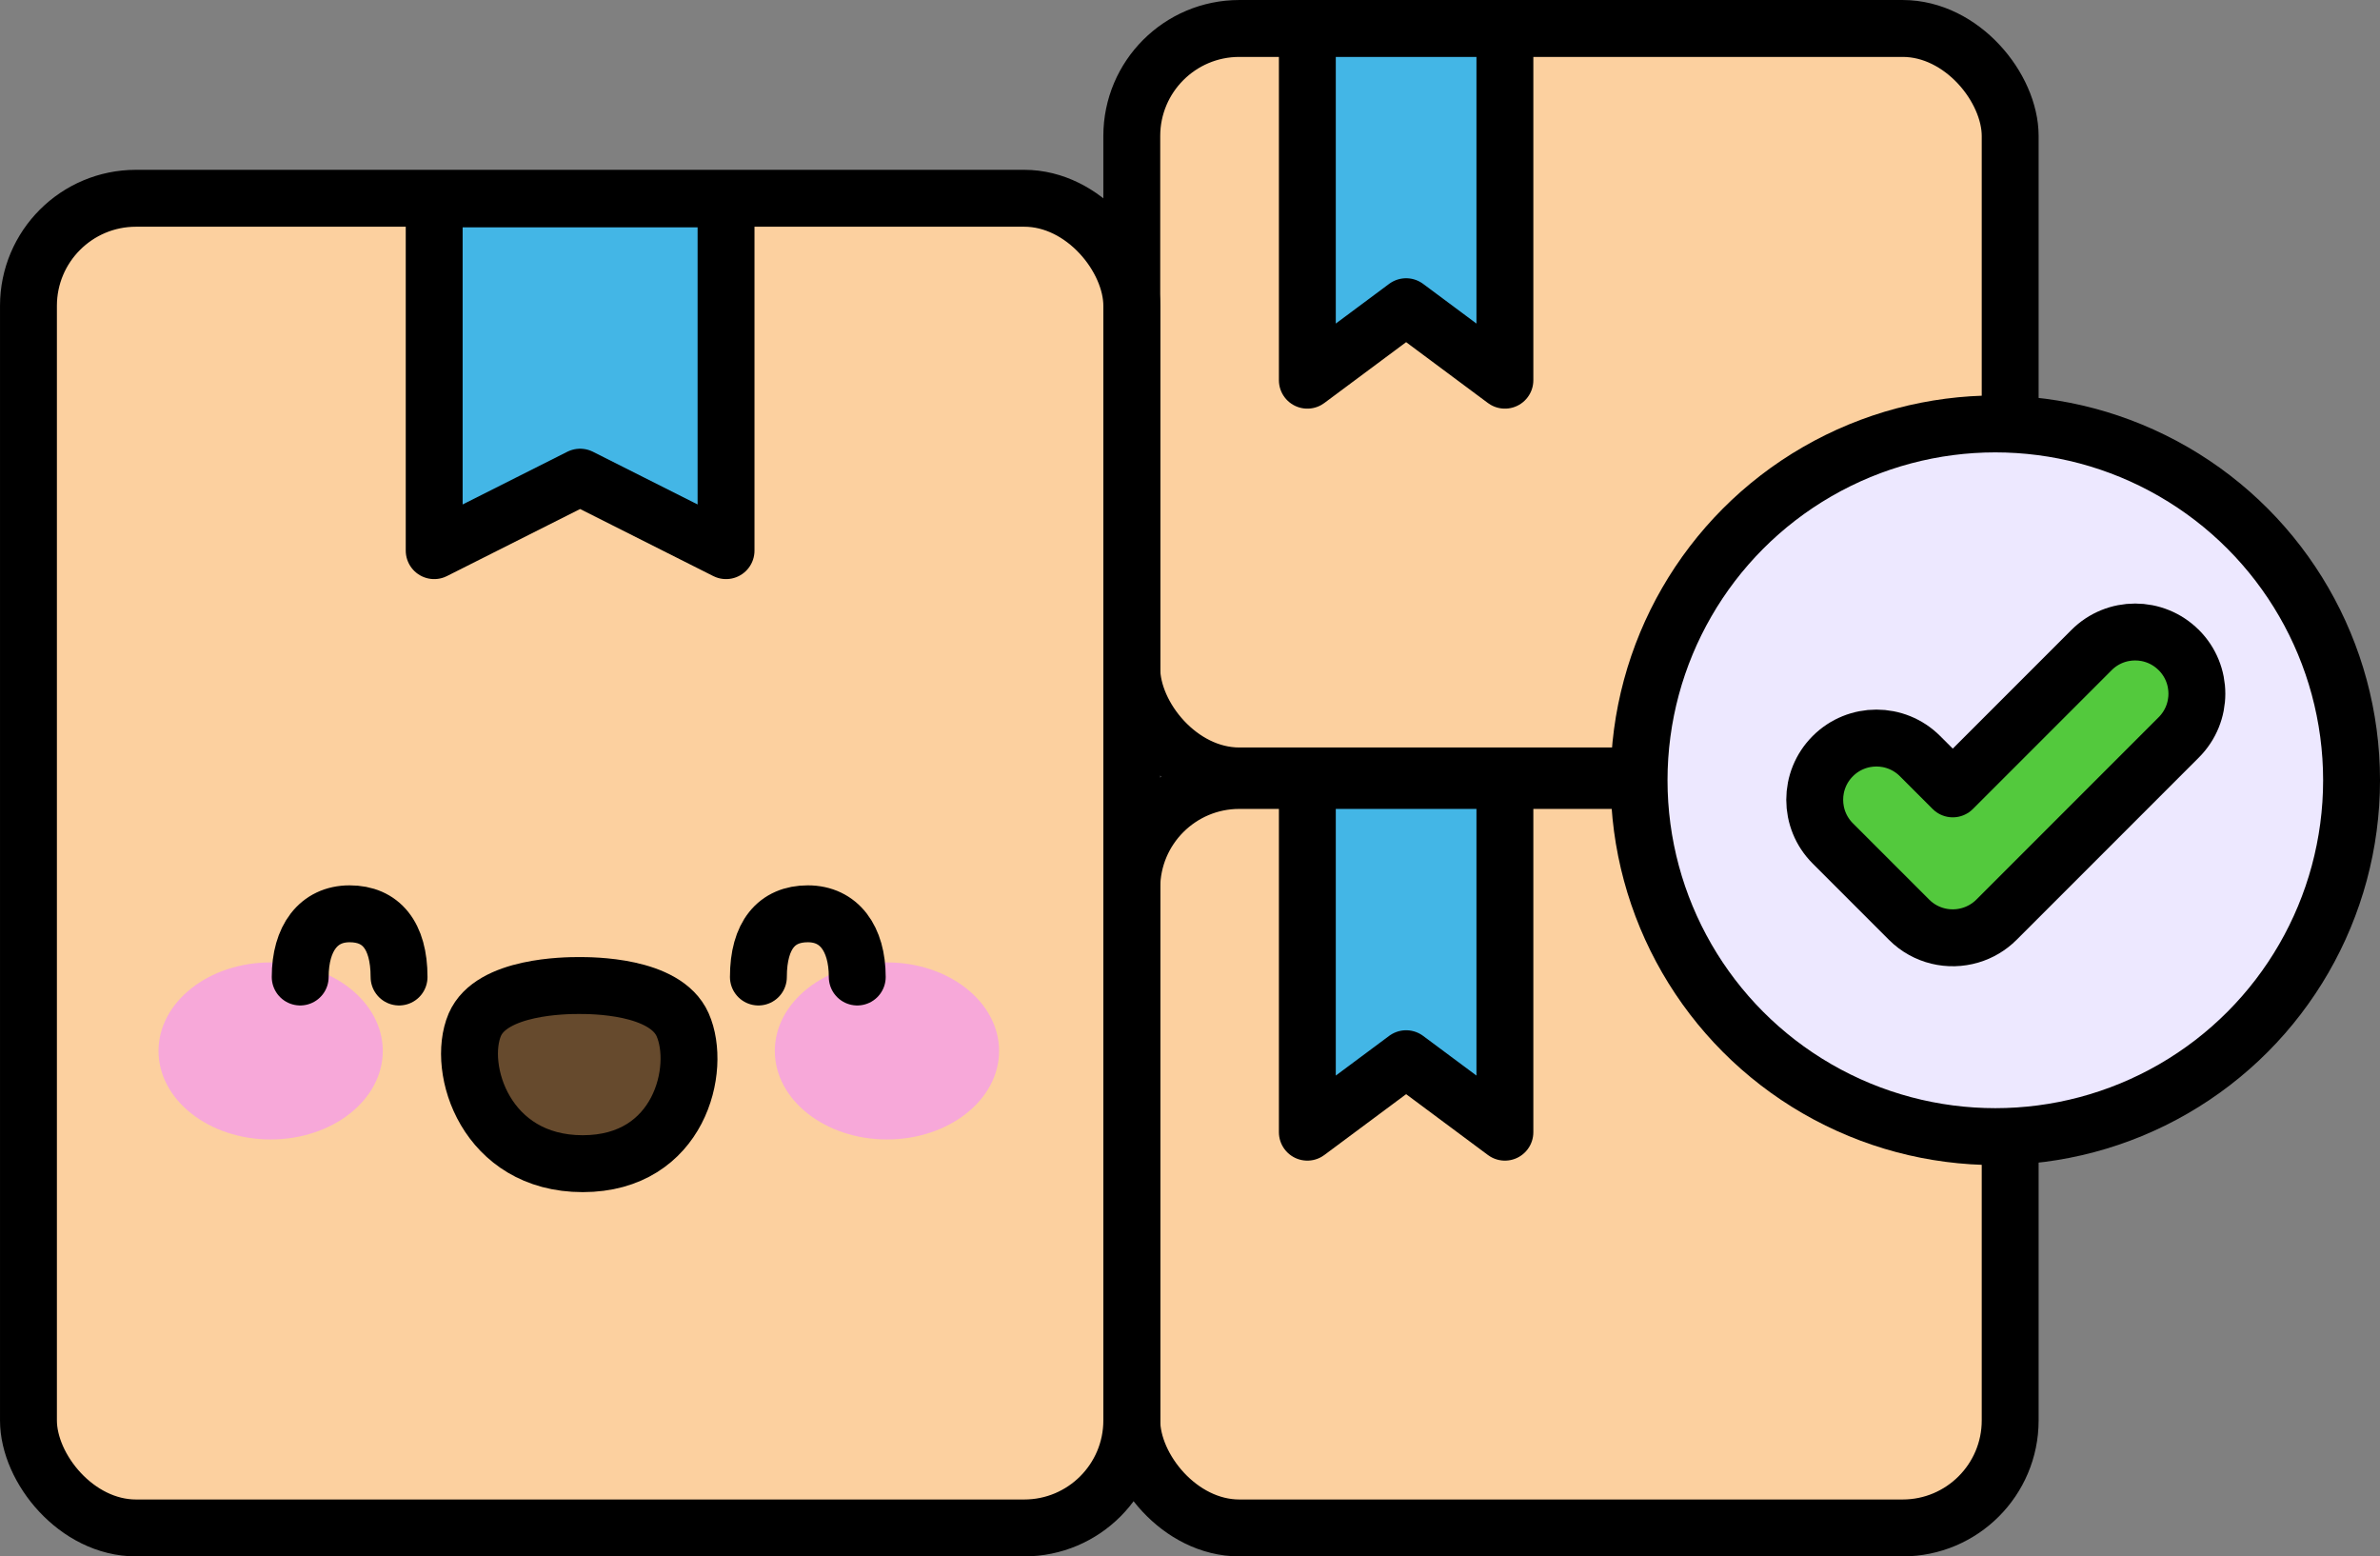 <?xml version="1.0" encoding="UTF-8"?>
<svg id="Vrstva_2" data-name="Vrstva 2" xmlns="http://www.w3.org/2000/svg" viewBox="0 0 1148.36 750.76">
  <rect x="0" y="0" width="1148.36" height="750.76" fill="#808080" stroke="none"/>
  <defs>
    <style>
      .cls-1 {
        fill: #53c93d;
      }

      .cls-1, .cls-2, .cls-3, .cls-4, .cls-5, .cls-6 {
        stroke: #000;
        stroke-width: 27.45px;
      }

      .cls-1, .cls-3, .cls-4, .cls-6 {
        stroke-linejoin: round;
      }

      .cls-2 {
        fill: #ede8ff;
      }

      .cls-2, .cls-5 {
        stroke-miterlimit: 10;
      }

      .cls-3 {
        fill: #664a2d;
      }

      .cls-4 {
        fill: #fcd09f;
      }

      .cls-4, .cls-5, .cls-6 {
        stroke-linecap: round;
      }

      .cls-5 {
        fill: none;
      }

      .cls-7 {
        fill: #f7a8d9;
      }

      .cls-6 {
        fill: #43b6e6;
      }
    </style>
  </defs>
  <g id="Vrstva_1-2" data-name="Vrstva 1">
    <g>
      <rect class="cls-4" x="546.09" y="13.73" width="423.83" height="360.56" rx="51.88" ry="51.88"/>
      <rect class="cls-4" x="546.09" y="376.47" width="423.83" height="360.56" rx="51.88" ry="51.88"/>
      <rect class="cls-4" x="13.73" y="95.64" width="532.36" height="641.39" rx="51.88" ry="51.88"/>
      <polygon class="cls-6" points="350.32 265.61 279.91 230.17 209.5 265.61 209.5 95.95 350.32 95.95 350.32 265.61"/>
      <polygon class="cls-6" points="726.12 183.39 678.46 147.94 630.8 183.39 630.8 13.73 726.12 13.73 726.12 183.39"/>
      <polygon class="cls-6" points="726.12 546.13 678.46 510.69 630.8 546.13 630.8 376.47 726.12 376.47 726.12 546.13"/>
      <g>
        <circle class="cls-2" cx="962.75" cy="376.38" r="171.89"/>
        <path class="cls-1" d="M1051.27,313.58c-11.63-11.63-30.48-11.63-42.1,0l-66.95,66.95-15.79-15.79c-11.63-11.63-30.48-11.63-42.1,0h0c-11.63,11.63-11.63,30.48,0,42.1l36.81,36.81c8,8,19.42,10.49,29.56,7.48,4.62-1.36,8.98-3.86,12.63-7.51l87.95-87.95c11.63-11.63,11.63-30.48,0-42.1Z"/>
      </g>
      <g>
        <ellipse class="cls-7" cx="130.59" cy="506.94" rx="54.1" ry="42.7"/>
        <ellipse class="cls-7" cx="427.96" cy="506.94" rx="54.1" ry="42.7"/>
        <path class="cls-3" d="M229.09,494.3c-9.03,21.18,5.3,67.02,52.08,67.02s57.54-45.97,48.2-67.02c-8.44-19.02-44.06-18.93-50.34-18.91-5.64.01-41.92.11-49.93,18.91Z"/>
        <path class="cls-5" d="M192.55,471.28c0-20.16-8.8-30.49-23.85-30.49s-23.85,11.87-23.85,30.49"/>
        <path class="cls-5" d="M365.93,471.28c0-20.16,8.8-30.49,23.85-30.49,15.05,0,23.85,11.87,23.85,30.49"/>
      </g>
    </g>
  </g>
</svg>